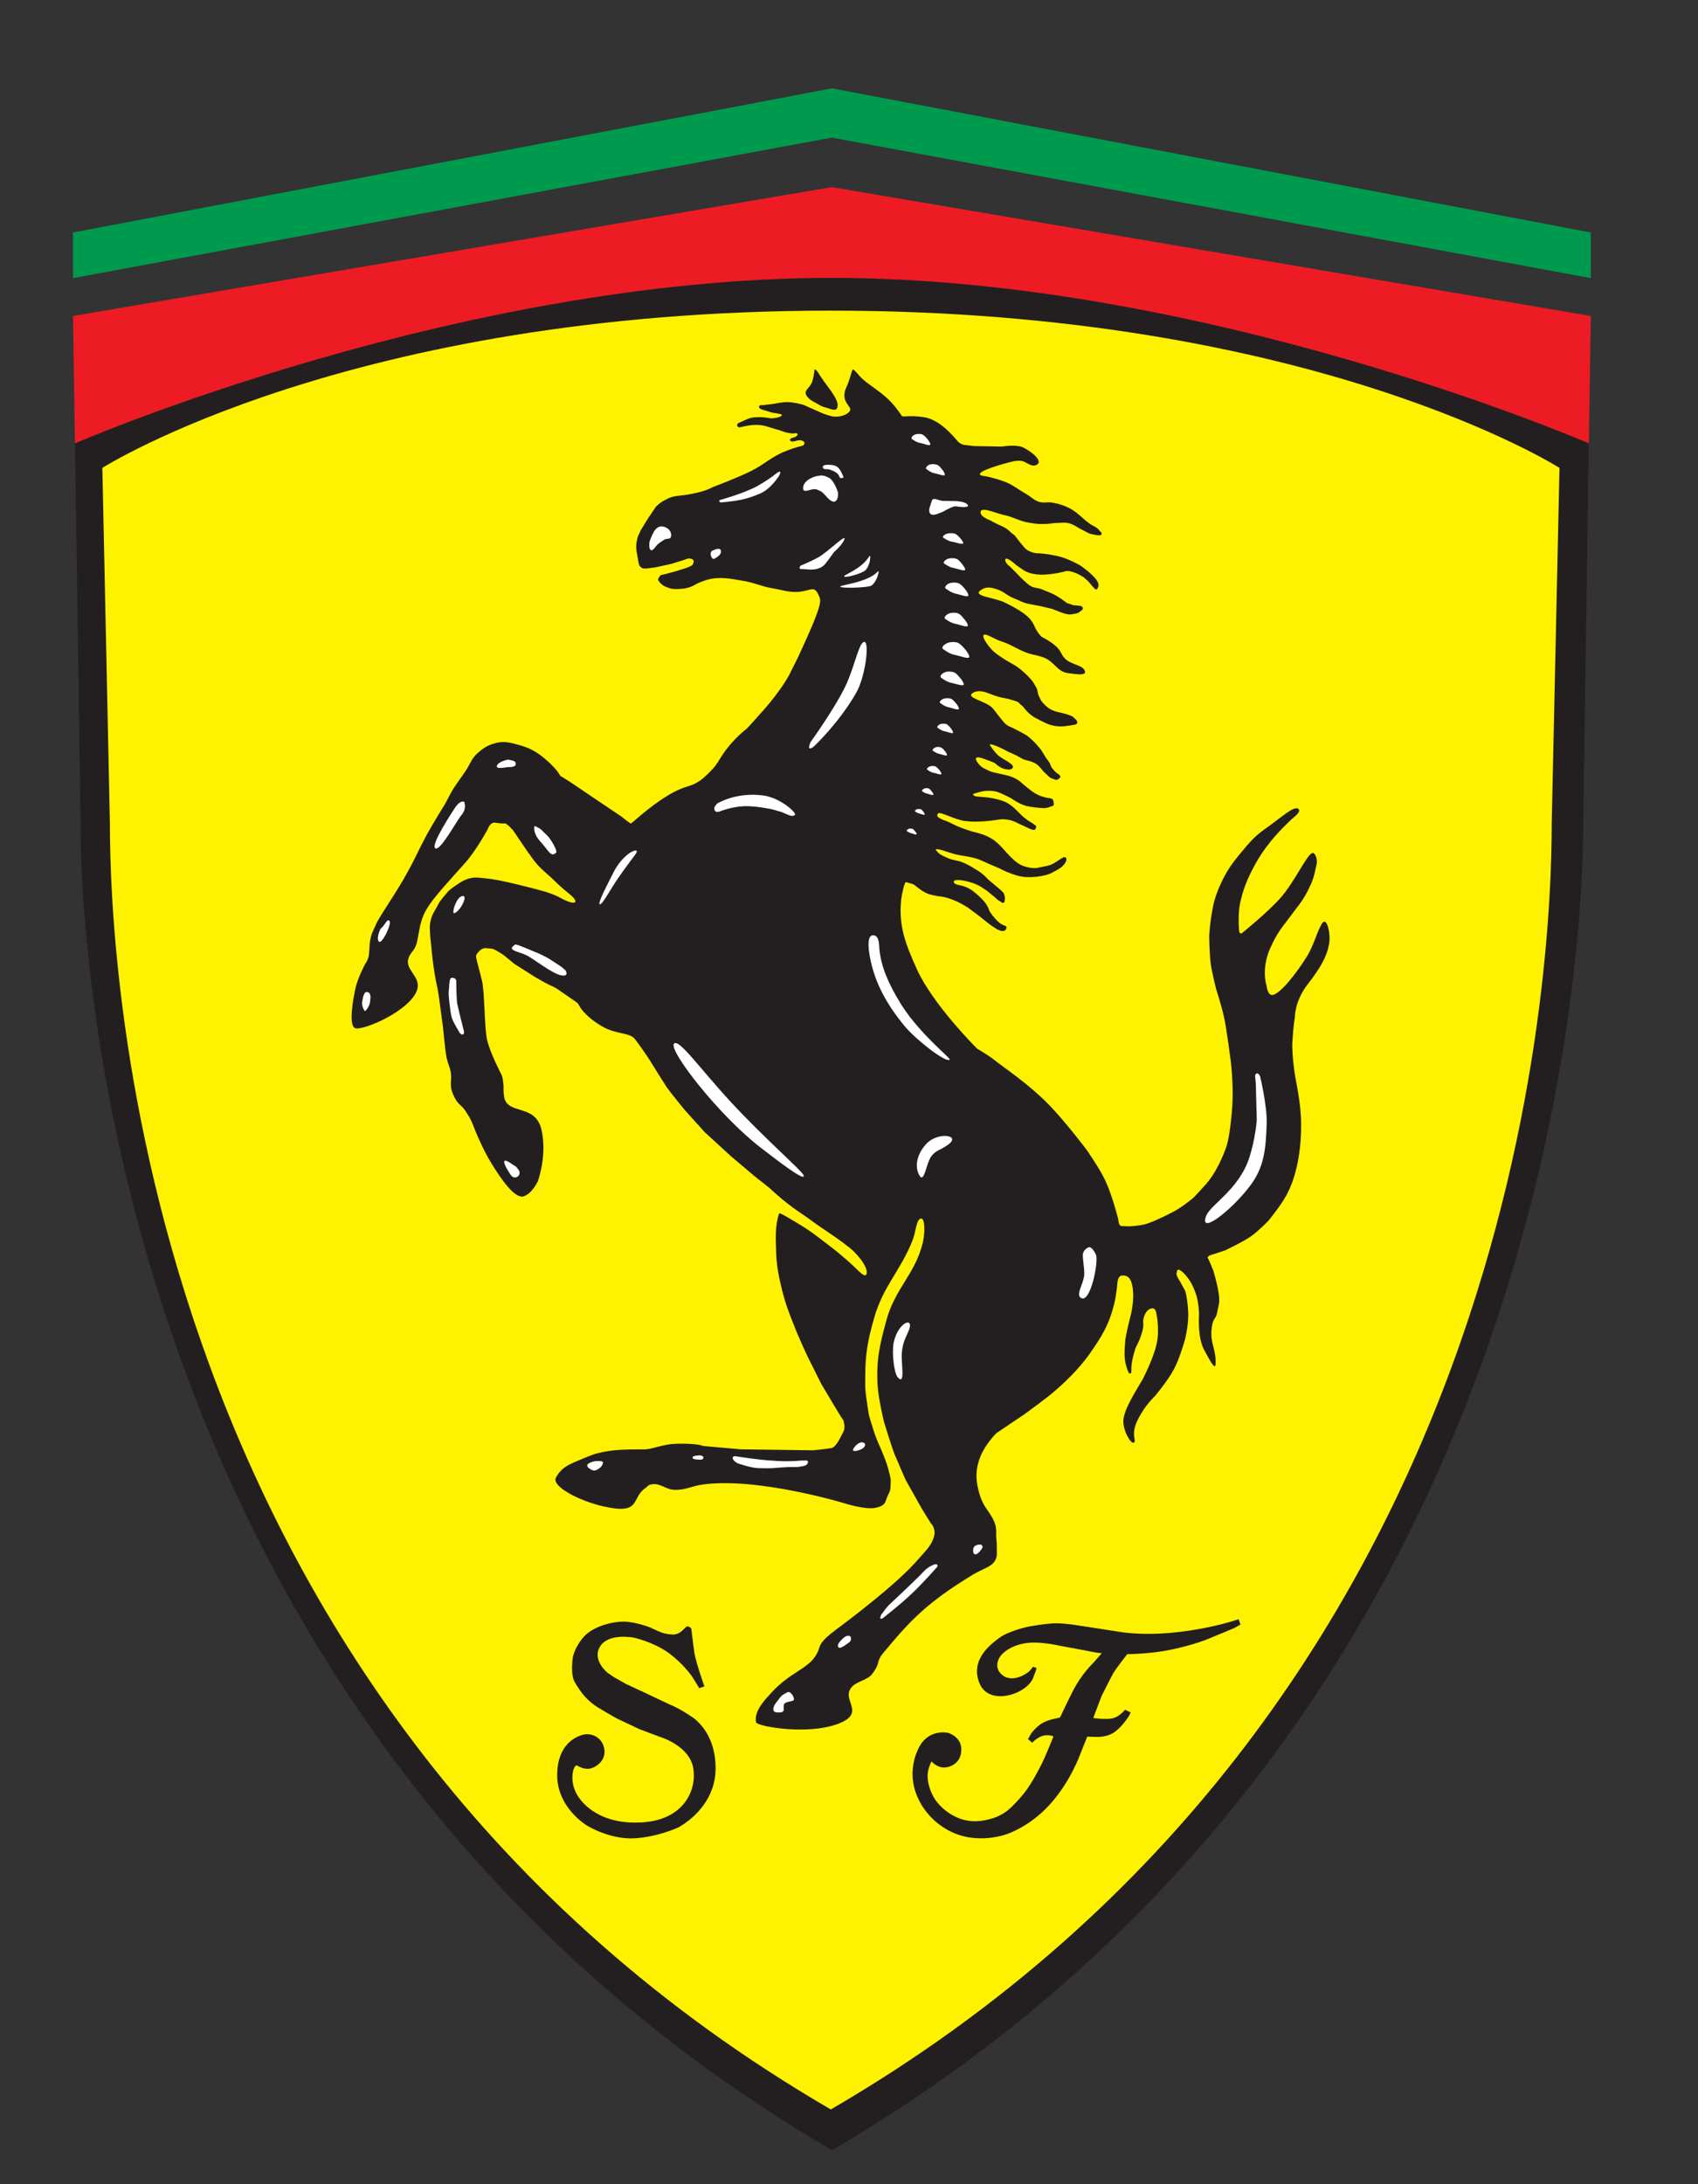 <svg width="7" height="9" viewBox="0 0 7 9" fill="none" xmlns="http://www.w3.org/2000/svg">
<rect x="0" y="0" width="7" height="9" fill="#333333" stroke="none"/>
<g clip-path="url(#clip0_877_23670)">
<path d="M3.43 1.124C1.475 1.124 0.309 1.815 0.309 1.815L0.332 3.389C0.332 4.112 0.568 7.186 3.43 8.86C6.292 7.186 6.527 4.113 6.527 3.389L6.55 1.815C6.55 1.815 5.385 1.124 3.43 1.124Z" fill="#231F20"/>
<path d="M6.429 1.928C6.429 1.928 5.412 1.28 3.425 1.28C1.439 1.28 0.422 1.928 0.422 1.928L0.453 3.389C0.453 3.961 0.563 7.028 3.425 8.692C6.288 7.028 6.397 3.962 6.397 3.389L6.429 1.928Z" fill="#FFF200"/>
<path d="M6.558 1.302L3.429 0.771L0.301 1.302L0.309 1.827C0.309 1.827 1.881 1.145 3.429 1.145C4.978 1.145 6.55 1.827 6.55 1.827L6.558 1.302Z" fill="#ED1C24"/>
<path d="M0.301 1.146V0.958L3.43 0.364L6.558 0.958V1.146L3.429 0.567L0.301 1.146Z" fill="#009A4E"/>
<path d="M3.358 1.522C3.358 1.522 3.355 1.556 3.347 1.576C3.34 1.594 3.32 1.607 3.321 1.619C3.322 1.631 3.335 1.645 3.355 1.656C3.375 1.666 3.383 1.674 3.403 1.679C3.421 1.683 3.445 1.697 3.451 1.681C3.458 1.666 3.448 1.646 3.437 1.628C3.417 1.596 3.407 1.588 3.378 1.544C3.372 1.534 3.367 1.524 3.358 1.522ZM3.212 5C3.214 4.995 3.26 5.024 3.284 5.038C3.335 5.068 3.358 5.086 3.402 5.12C3.438 5.147 3.455 5.161 3.49 5.191C3.534 5.229 3.558 5.261 3.57 5.254C3.586 5.233 3.542 5.173 3.502 5.141C3.463 5.11 3.424 5.084 3.393 5.063C3.353 5.037 3.35 5.031 3.29 4.991C3.227 4.948 3.172 4.895 3.172 4.895L3.11 4.846L3.013 4.764L2.905 4.665L2.823 4.574C2.823 4.574 2.76 4.497 2.75 4.482C2.74 4.467 2.71 4.419 2.685 4.379C2.663 4.342 2.621 4.286 2.617 4.281C2.594 4.253 2.541 4.264 2.48 4.228C2.406 4.184 2.388 4.144 2.388 4.144C2.388 4.144 2.385 4.138 2.382 4.135C2.38 4.132 2.374 4.128 2.374 4.128L2.335 4.101L2.313 4.086C2.313 4.086 2.296 4.072 2.275 4.063C2.253 4.054 2.206 4.026 2.206 4.026L2.121 3.972C2.121 3.972 2.088 3.945 2.077 3.936C2.066 3.928 2.045 3.916 2.045 3.916C2.045 3.916 2.031 3.909 2.027 3.909C2.023 3.909 2.006 3.907 2.006 3.907C2.006 3.907 1.989 3.903 1.973 3.922C1.956 3.942 1.96 3.931 1.987 4.041C1.998 4.085 1.997 4.238 2.008 4.285C2.023 4.345 2.065 4.423 2.069 4.432C2.073 4.441 2.076 4.474 2.076 4.474C2.076 4.474 2.075 4.501 2.078 4.518C2.09 4.597 2.206 4.545 2.232 4.654C2.257 4.761 2.217 4.868 2.217 4.868C2.217 4.868 2.192 4.921 2.157 4.93C2.121 4.938 2.067 4.86 2.028 4.797C1.989 4.735 1.957 4.654 1.947 4.628C1.936 4.603 1.931 4.597 1.919 4.578C1.902 4.551 1.888 4.555 1.869 4.512C1.849 4.468 1.866 4.45 1.857 4.412C1.852 4.39 1.848 4.388 1.841 4.358C1.835 4.327 1.826 4.231 1.826 4.231L1.814 4.142C1.814 4.142 1.809 4.101 1.804 4.075C1.784 3.986 1.778 3.899 1.778 3.899L1.774 3.864L1.772 3.827C1.772 3.827 1.771 3.809 1.776 3.791C1.78 3.773 1.789 3.758 1.789 3.758C1.789 3.758 1.807 3.727 1.81 3.72C1.813 3.713 1.85 3.67 1.85 3.67C1.85 3.67 1.869 3.654 1.901 3.634C1.932 3.615 1.961 3.616 1.961 3.616C1.961 3.616 1.969 3.615 2.025 3.622C2.081 3.63 2.197 3.66 2.225 3.668C2.254 3.675 2.288 3.687 2.311 3.7C2.375 3.735 2.394 3.72 2.343 3.68C2.309 3.653 2.299 3.641 2.272 3.616C2.248 3.594 2.23 3.58 2.213 3.56C2.195 3.54 2.146 3.467 2.146 3.467L2.115 3.421C2.115 3.421 2.098 3.403 2.095 3.401C2.093 3.4 2.084 3.393 2.084 3.393C2.084 3.393 2.064 3.394 2.042 3.39C2.021 3.386 2.011 3.416 2.011 3.416C2.011 3.416 1.965 3.502 1.918 3.555C1.842 3.64 1.788 3.698 1.76 3.744C1.721 3.807 1.729 3.876 1.709 3.908C1.697 3.927 1.691 3.929 1.685 3.946C1.665 3.995 1.736 4.022 1.72 4.077C1.694 4.165 1.49 4.251 1.463 4.236C1.435 4.222 1.458 4.104 1.467 4.065C1.477 4.027 1.505 3.971 1.508 3.968C1.511 3.965 1.517 3.952 1.52 3.941C1.522 3.929 1.523 3.904 1.524 3.889C1.525 3.875 1.531 3.853 1.531 3.853C1.531 3.853 1.532 3.848 1.55 3.809C1.568 3.769 1.635 3.678 1.682 3.59C1.714 3.533 1.727 3.499 1.758 3.442C1.787 3.389 1.837 3.309 1.837 3.309C1.837 3.309 1.858 3.268 1.867 3.253C1.877 3.237 1.898 3.208 1.918 3.179C1.938 3.15 1.942 3.128 1.968 3.104C1.99 3.085 2.004 3.074 2.032 3.065C2.074 3.051 2.102 3.059 2.144 3.071C2.188 3.083 2.219 3.103 2.247 3.127C2.276 3.151 2.297 3.177 2.297 3.177L2.311 3.198L2.32 3.203L2.347 3.22L2.408 3.261C2.408 3.261 2.553 3.359 2.561 3.364C2.569 3.37 2.594 3.391 2.6 3.393C2.605 3.394 2.644 3.352 2.719 3.3C2.807 3.239 2.838 3.244 2.867 3.228C2.896 3.212 2.908 3.199 2.93 3.177C2.964 3.143 2.964 3.125 3.003 3.077C3.042 3.029 3.078 3.003 3.078 3.003C3.078 3.003 3.084 2.998 3.153 2.92C3.222 2.841 3.253 2.782 3.253 2.782L3.291 2.706C3.291 2.706 3.346 2.588 3.363 2.541C3.381 2.495 3.381 2.479 3.381 2.479C3.381 2.479 3.384 2.467 3.37 2.443C3.357 2.419 3.342 2.43 3.316 2.435C3.266 2.446 3.235 2.433 3.184 2.424C3.138 2.416 3.113 2.402 3.067 2.394C3.019 2.386 2.992 2.379 2.944 2.383C2.937 2.384 2.922 2.387 2.915 2.389C2.889 2.398 2.881 2.4 2.861 2.412C2.838 2.423 2.823 2.426 2.797 2.427C2.78 2.427 2.769 2.428 2.753 2.421C2.741 2.417 2.735 2.414 2.726 2.406C2.721 2.401 2.718 2.398 2.714 2.392C2.713 2.386 2.712 2.387 2.717 2.379C2.721 2.37 2.727 2.369 2.727 2.369L2.749 2.364C2.749 2.364 2.78 2.355 2.782 2.355C2.785 2.354 2.814 2.345 2.827 2.341C2.84 2.337 2.854 2.329 2.854 2.329C2.854 2.329 2.862 2.317 2.859 2.309C2.855 2.301 2.838 2.301 2.838 2.301C2.838 2.301 2.814 2.309 2.811 2.31C2.808 2.311 2.769 2.323 2.769 2.323C2.769 2.323 2.739 2.33 2.715 2.335C2.691 2.341 2.657 2.343 2.657 2.343L2.647 2.341C2.647 2.341 2.635 2.333 2.634 2.325C2.632 2.318 2.631 2.312 2.63 2.304C2.625 2.274 2.619 2.256 2.626 2.226C2.628 2.214 2.631 2.207 2.637 2.195C2.641 2.185 2.644 2.18 2.65 2.171L2.669 2.14L2.704 2.088C2.716 2.076 2.724 2.07 2.74 2.061C2.762 2.049 2.775 2.045 2.803 2.042C2.831 2.039 2.835 2.039 2.874 2.03C2.913 2.022 2.941 2.006 2.941 2.006C2.941 2.006 3.035 1.971 3.092 1.943C3.152 1.914 3.179 1.882 3.241 1.858C3.267 1.848 3.283 1.843 3.31 1.836C3.313 1.834 3.315 1.832 3.316 1.828C3.319 1.818 3.303 1.813 3.293 1.814C3.284 1.815 3.262 1.825 3.257 1.814C3.253 1.806 3.277 1.801 3.277 1.801C3.277 1.801 3.288 1.796 3.288 1.79C3.288 1.781 3.272 1.787 3.265 1.786C3.229 1.782 3.226 1.775 3.2 1.769C3.17 1.761 3.154 1.752 3.124 1.751C3.096 1.75 3.071 1.756 3.054 1.76C3.037 1.764 3.036 1.748 3.043 1.744C3.091 1.722 3.092 1.72 3.125 1.719C3.144 1.718 3.17 1.722 3.172 1.723C3.175 1.725 3.212 1.723 3.222 1.713C3.231 1.704 3.191 1.704 3.172 1.697C3.155 1.69 3.129 1.688 3.129 1.677C3.13 1.665 3.143 1.671 3.152 1.669C3.163 1.666 3.17 1.667 3.182 1.665C3.203 1.662 3.205 1.66 3.236 1.657C3.268 1.655 3.312 1.668 3.312 1.668C3.312 1.668 3.359 1.689 3.382 1.699C3.405 1.71 3.433 1.716 3.433 1.716C3.433 1.716 3.466 1.721 3.491 1.705C3.516 1.689 3.502 1.679 3.493 1.665C3.484 1.651 3.473 1.632 3.489 1.596C3.504 1.564 3.511 1.527 3.515 1.523C3.52 1.519 3.54 1.547 3.553 1.559C3.599 1.602 3.66 1.624 3.717 1.713C3.721 1.721 3.743 1.709 3.809 1.719C3.876 1.729 3.933 1.801 3.948 1.818C3.963 1.835 3.983 1.834 3.983 1.834L4.015 1.838L4.131 1.84C4.131 1.84 4.184 1.831 4.214 1.842C4.235 1.85 4.306 1.897 4.274 1.915C4.251 1.928 4.23 1.9 4.209 1.899C4.185 1.897 4.175 1.902 4.153 1.907C4.108 1.919 4.012 1.948 4.047 1.96C4.05 1.96 4.054 1.961 4.054 1.961L4.072 1.964C4.072 1.964 4.114 1.974 4.14 1.984C4.178 1.999 4.196 2.016 4.233 2.037C4.253 2.049 4.262 2.061 4.284 2.068C4.305 2.074 4.318 2.067 4.338 2.071C4.366 2.076 4.382 2.081 4.407 2.093C4.444 2.112 4.458 2.133 4.491 2.157C4.508 2.169 4.522 2.171 4.534 2.188C4.537 2.191 4.54 2.193 4.541 2.197C4.545 2.212 4.516 2.204 4.501 2.201C4.484 2.198 4.477 2.19 4.461 2.183C4.438 2.172 4.427 2.16 4.402 2.155C4.383 2.152 4.372 2.155 4.353 2.155C4.335 2.156 4.325 2.159 4.307 2.159C4.276 2.16 4.258 2.157 4.228 2.151C4.194 2.143 4.177 2.13 4.142 2.123C4.104 2.115 4.036 2.082 4.043 2.115C4.046 2.131 4.082 2.144 4.082 2.144C4.082 2.144 4.106 2.158 4.13 2.168C4.154 2.178 4.167 2.194 4.167 2.194L4.183 2.206C4.183 2.206 4.2 2.229 4.222 2.255C4.244 2.281 4.282 2.28 4.282 2.28C4.282 2.28 4.305 2.28 4.354 2.29C4.404 2.3 4.455 2.331 4.455 2.331C4.455 2.331 4.493 2.357 4.516 2.384C4.538 2.41 4.525 2.424 4.523 2.427C4.52 2.429 4.521 2.428 4.518 2.429C4.515 2.431 4.487 2.396 4.487 2.396L4.468 2.379C4.468 2.379 4.448 2.365 4.423 2.357C4.398 2.349 4.389 2.355 4.389 2.355C4.389 2.355 4.336 2.369 4.29 2.368C4.244 2.367 4.219 2.349 4.219 2.349L4.19 2.329C4.19 2.329 4.146 2.288 4.144 2.307C4.143 2.32 4.164 2.335 4.164 2.335C4.164 2.335 4.178 2.349 4.187 2.358C4.205 2.376 4.212 2.385 4.233 2.403C4.253 2.421 4.266 2.421 4.266 2.421C4.266 2.421 4.277 2.424 4.281 2.424C4.285 2.425 4.292 2.427 4.292 2.427C4.292 2.427 4.299 2.43 4.331 2.443C4.363 2.456 4.397 2.484 4.397 2.484C4.397 2.484 4.4 2.486 4.405 2.487C4.41 2.488 4.419 2.492 4.422 2.493C4.425 2.494 4.433 2.494 4.451 2.496C4.469 2.499 4.463 2.511 4.463 2.511L4.459 2.515L4.444 2.526C4.444 2.526 4.425 2.531 4.411 2.532C4.397 2.532 4.379 2.525 4.379 2.525L4.337 2.509C4.337 2.509 4.296 2.499 4.287 2.497C4.278 2.496 4.241 2.488 4.235 2.487C4.229 2.486 4.209 2.479 4.205 2.476C4.2 2.473 4.191 2.471 4.168 2.46C4.146 2.449 4.137 2.437 4.109 2.428C4.081 2.419 4.064 2.417 4.043 2.432C4.007 2.457 4.098 2.461 4.143 2.483C4.209 2.516 4.246 2.54 4.262 2.575C4.278 2.611 4.294 2.624 4.294 2.624C4.294 2.624 4.341 2.647 4.362 2.672C4.374 2.685 4.375 2.696 4.387 2.71C4.412 2.74 4.462 2.738 4.472 2.764C4.481 2.787 4.432 2.777 4.406 2.774C4.359 2.77 4.348 2.727 4.304 2.71C4.28 2.7 4.264 2.7 4.239 2.692C4.193 2.676 4.172 2.657 4.126 2.642C4.098 2.634 4.048 2.597 4.054 2.625C4.056 2.632 4.059 2.638 4.062 2.642C4.064 2.646 4.075 2.661 4.075 2.661C4.075 2.661 4.091 2.681 4.098 2.686C4.104 2.692 4.134 2.714 4.176 2.737C4.218 2.76 4.255 2.805 4.255 2.805C4.255 2.805 4.267 2.823 4.273 2.835C4.28 2.849 4.275 2.853 4.285 2.873C4.294 2.893 4.299 2.896 4.311 2.908C4.342 2.938 4.374 2.932 4.414 2.949C4.424 2.953 4.425 2.955 4.437 2.967C4.448 2.979 4.435 2.985 4.435 2.985C4.435 2.985 4.391 2.995 4.363 2.993C4.326 2.99 4.31 2.979 4.274 2.961C4.238 2.944 4.219 2.912 4.216 2.91C4.212 2.908 4.203 2.898 4.197 2.893C4.19 2.889 4.173 2.885 4.157 2.88C4.141 2.876 4.132 2.876 4.116 2.871C4.094 2.865 4.072 2.855 4.062 2.852C4.051 2.849 4.028 2.844 4.011 2.855C3.977 2.875 4.064 2.888 4.091 2.917C4.105 2.932 4.11 2.942 4.123 2.957C4.133 2.969 4.137 2.977 4.15 2.987C4.158 2.993 4.174 2.999 4.174 2.999C4.174 2.999 4.195 3.009 4.225 3.026C4.256 3.043 4.292 3.09 4.292 3.09L4.313 3.124L4.327 3.143L4.33 3.151L4.335 3.162C4.335 3.162 4.35 3.183 4.362 3.189C4.373 3.196 4.371 3.202 4.371 3.202C4.371 3.202 4.37 3.206 4.362 3.211C4.354 3.216 4.349 3.212 4.338 3.208C4.326 3.205 4.319 3.194 4.309 3.186C4.299 3.178 4.287 3.157 4.269 3.146C4.252 3.136 4.231 3.133 4.222 3.13C4.214 3.127 4.194 3.114 4.186 3.111C4.178 3.107 4.157 3.098 4.157 3.098C4.157 3.098 4.116 3.075 4.093 3.069C4.071 3.062 4.085 3.076 4.085 3.076C4.085 3.076 4.105 3.108 4.125 3.12C4.15 3.137 4.185 3.152 4.174 3.165C4.166 3.174 4.155 3.171 4.144 3.169C4.125 3.167 4.102 3.145 4.102 3.145C4.102 3.145 4.093 3.139 4.051 3.125C4.009 3.111 4.024 3.135 4.034 3.147C4.043 3.159 4.056 3.166 4.056 3.166L4.084 3.179L4.098 3.183C4.098 3.183 4.109 3.185 4.147 3.194C4.185 3.202 4.206 3.221 4.206 3.221C4.206 3.221 4.227 3.24 4.255 3.261C4.284 3.282 4.312 3.287 4.328 3.289C4.343 3.291 4.343 3.302 4.343 3.302C4.343 3.302 4.345 3.312 4.344 3.316C4.343 3.319 4.34 3.322 4.337 3.322C4.333 3.322 4.332 3.323 4.328 3.325C4.324 3.327 4.307 3.33 4.307 3.33C4.307 3.33 4.265 3.329 4.231 3.321C4.198 3.312 4.169 3.289 4.166 3.288C4.164 3.287 4.132 3.27 4.111 3.263C4.09 3.256 4.057 3.259 4.054 3.26C4.05 3.261 4.039 3.263 4.019 3.269C3.999 3.274 4.024 3.282 4.024 3.282L4.038 3.283L4.072 3.286C4.072 3.286 4.106 3.29 4.136 3.301C4.166 3.312 4.185 3.333 4.205 3.353C4.224 3.373 4.246 3.386 4.246 3.386L4.262 3.396L4.27 3.402L4.272 3.407C4.272 3.407 4.271 3.41 4.27 3.413C4.269 3.417 4.264 3.42 4.264 3.42C4.264 3.42 4.256 3.418 4.253 3.418C4.25 3.418 4.227 3.406 4.211 3.399C4.194 3.392 4.185 3.385 4.167 3.38C4.151 3.376 4.13 3.375 4.126 3.376C4.121 3.377 4.086 3.382 4.06 3.384C4.033 3.386 4.01 3.387 3.978 3.383C3.934 3.377 3.874 3.342 3.867 3.352C3.851 3.372 3.899 3.379 3.921 3.392C3.953 3.41 4.007 3.426 4.007 3.426C4.007 3.426 4.047 3.435 4.07 3.446C4.121 3.47 4.137 3.505 4.178 3.542C4.201 3.563 4.219 3.571 4.249 3.576C4.275 3.579 4.275 3.576 4.316 3.568C4.357 3.56 4.383 3.521 4.395 3.535C4.397 3.538 4.396 3.54 4.396 3.545C4.395 3.549 4.391 3.556 4.391 3.556C4.391 3.556 4.387 3.563 4.379 3.57C4.372 3.578 4.343 3.593 4.329 3.6C4.314 3.606 4.277 3.616 4.231 3.614C4.184 3.613 4.12 3.578 4.12 3.578L4.073 3.558C4.073 3.558 4.052 3.548 4.037 3.542C3.999 3.528 3.974 3.529 3.934 3.519C3.909 3.512 3.893 3.505 3.871 3.5C3.848 3.496 3.861 3.505 3.863 3.508C3.874 3.522 3.888 3.527 3.906 3.535C3.929 3.546 3.946 3.544 3.97 3.554C3.997 3.565 4.02 3.581 4.035 3.59C4.05 3.6 4.061 3.61 4.075 3.625L4.125 3.667C4.125 3.667 4.136 3.677 4.138 3.681C4.139 3.685 4.145 3.695 4.142 3.712C4.139 3.728 4.126 3.716 4.126 3.716L4.113 3.708L4.1 3.696L4.079 3.679C4.079 3.679 4.061 3.663 4.031 3.647C4 3.632 3.963 3.627 3.963 3.627C3.963 3.627 3.931 3.623 3.932 3.633C3.933 3.643 3.941 3.644 3.967 3.65C3.992 3.657 4.009 3.67 4.009 3.67C4.009 3.67 4.036 3.69 4.055 3.712C4.074 3.733 4.079 3.754 4.079 3.754C4.079 3.754 4.089 3.772 4.113 3.796C4.138 3.82 4.151 3.811 4.149 3.823C4.148 3.834 4.137 3.836 4.137 3.836C4.137 3.836 4.131 3.836 4.128 3.836C4.126 3.836 4.119 3.832 4.112 3.83C4.106 3.827 4.08 3.809 4.08 3.809C4.08 3.809 4.04 3.777 4.035 3.773C4.03 3.77 3.992 3.741 3.992 3.741C3.992 3.741 3.97 3.727 3.954 3.719C3.938 3.711 3.916 3.703 3.903 3.699C3.891 3.695 3.869 3.693 3.869 3.693C3.869 3.693 3.842 3.689 3.826 3.683C3.799 3.673 3.769 3.645 3.766 3.644C3.763 3.643 3.738 3.635 3.734 3.635C3.729 3.636 3.718 3.682 3.715 3.708C3.704 3.818 3.734 3.891 3.779 3.992C3.845 4.139 4.028 4.321 4.028 4.321C4.028 4.321 4.074 4.348 4.093 4.363C4.148 4.406 4.239 4.466 4.319 4.547C4.387 4.615 4.479 4.737 4.479 4.737C4.479 4.737 4.531 4.811 4.556 4.863C4.586 4.927 4.61 5.024 4.61 5.024C4.61 5.024 4.612 5.041 4.614 5.044C4.616 5.048 4.62 5.052 4.623 5.052L4.655 5.053C4.659 5.053 4.695 5.051 4.719 5.045C4.743 5.039 4.8 5.013 4.837 4.993C4.874 4.974 4.919 4.936 4.919 4.936C4.919 4.936 4.928 4.928 4.971 4.88C5.015 4.831 5.044 4.758 5.054 4.73C5.064 4.703 5.073 4.65 5.08 4.56C5.086 4.47 5.074 4.374 5.074 4.374C5.074 4.374 5.057 4.241 5.047 4.196C5.038 4.151 5.014 4.077 5.014 4.077C5.014 4.077 4.997 4.012 4.991 3.97C4.986 3.929 4.985 3.861 4.985 3.861C4.985 3.861 4.985 3.82 4.999 3.744C5.012 3.667 5.059 3.591 5.059 3.591C5.059 3.591 5.072 3.565 5.123 3.505C5.174 3.443 5.191 3.433 5.241 3.397C5.281 3.368 5.334 3.321 5.351 3.332C5.369 3.344 5.332 3.368 5.32 3.38C5.288 3.411 5.229 3.467 5.181 3.55C5.139 3.623 5.124 3.67 5.113 3.718C5.103 3.765 5.107 3.816 5.108 3.834C5.11 3.852 5.12 3.845 5.12 3.845C5.12 3.845 5.221 3.764 5.277 3.702C5.337 3.635 5.39 3.516 5.411 3.515C5.425 3.514 5.431 3.546 5.428 3.56C5.415 3.622 5.411 3.63 5.391 3.671C5.367 3.718 5.346 3.739 5.314 3.783C5.28 3.828 5.264 3.846 5.237 3.906C5.198 3.993 5.221 4.06 5.221 4.06C5.221 4.06 5.225 4.1 5.244 4.1C5.275 4.099 5.342 4.014 5.386 3.944C5.418 3.893 5.43 3.835 5.451 3.804C5.47 3.776 5.487 3.848 5.479 3.891C5.47 3.941 5.445 3.986 5.39 4.057C5.336 4.127 5.338 4.193 5.338 4.193C5.338 4.193 5.332 4.224 5.328 4.29C5.324 4.355 5.343 4.455 5.343 4.455C5.343 4.455 5.36 4.538 5.363 4.602C5.366 4.665 5.364 4.81 5.305 4.922C5.281 4.967 5.23 5.029 5.23 5.029C5.23 5.029 5.192 5.069 5.159 5.093C5.127 5.116 5.051 5.152 5.051 5.152C5.051 5.152 4.998 5.17 4.99 5.172C4.983 5.174 4.978 5.181 4.978 5.181C4.978 5.181 4.983 5.191 4.985 5.195C4.987 5.199 5.002 5.236 5.002 5.236C5.002 5.236 5.018 5.288 5.024 5.329C5.03 5.37 5.023 5.379 5.017 5.411C5.011 5.441 4.998 5.427 4.994 5.486C4.991 5.539 5.015 5.565 5.011 5.623C5.009 5.649 4.98 5.591 4.966 5.566C4.936 5.513 4.943 5.431 4.943 5.41C4.942 5.39 4.94 5.368 4.933 5.341C4.923 5.308 4.91 5.282 4.894 5.262C4.879 5.242 4.862 5.23 4.856 5.232C4.851 5.234 4.851 5.245 4.85 5.25C4.85 5.256 4.861 5.275 4.864 5.279C4.866 5.283 4.886 5.319 4.886 5.319C4.886 5.319 4.895 5.347 4.898 5.401C4.902 5.455 4.885 5.52 4.885 5.52C4.885 5.52 4.864 5.595 4.841 5.639C4.816 5.688 4.76 5.754 4.76 5.754C4.76 5.754 4.72 5.79 4.69 5.851C4.66 5.911 4.686 5.937 4.675 5.944C4.664 5.952 4.64 5.91 4.634 5.881C4.628 5.855 4.631 5.842 4.641 5.812C4.652 5.784 4.676 5.742 4.676 5.742L4.712 5.681C4.712 5.681 4.755 5.598 4.768 5.538C4.782 5.478 4.767 5.412 4.767 5.412C4.767 5.412 4.765 5.39 4.75 5.391C4.735 5.392 4.724 5.405 4.718 5.421C4.705 5.454 4.723 5.448 4.704 5.503C4.689 5.546 4.685 5.54 4.678 5.566C4.668 5.596 4.663 5.628 4.664 5.647C4.665 5.666 4.654 5.658 4.654 5.658C4.654 5.658 4.636 5.624 4.636 5.582C4.636 5.558 4.637 5.545 4.639 5.522C4.644 5.486 4.659 5.429 4.659 5.429C4.659 5.429 4.675 5.373 4.671 5.322C4.668 5.271 4.65 5.262 4.65 5.262C4.65 5.262 4.645 5.255 4.625 5.256C4.606 5.257 4.606 5.293 4.606 5.293C4.606 5.293 4.601 5.343 4.593 5.374C4.571 5.461 4.542 5.507 4.491 5.58C4.444 5.646 4.381 5.704 4.349 5.731C4.318 5.759 4.221 5.829 4.221 5.829L4.108 5.905C4.108 5.905 4.063 5.949 4.042 6.001C4.021 6.053 4.022 6.094 4.034 6.142C4.046 6.19 4.064 6.213 4.073 6.226C4.082 6.239 4.099 6.263 4.105 6.29C4.108 6.307 4.106 6.317 4.107 6.335C4.108 6.35 4.11 6.359 4.109 6.373C4.109 6.398 4.113 6.415 4.1 6.434C4.09 6.45 4.062 6.462 4.062 6.462C4.062 6.462 4.032 6.476 4.013 6.487C3.82 6.604 3.751 6.679 3.643 6.809C3.608 6.851 3.633 6.848 3.596 6.897C3.574 6.927 3.522 6.927 3.504 6.962C3.478 7.009 3.562 7.057 3.465 7.099C3.339 7.153 3.122 7.114 3.117 7.097C3.106 7.05 3.16 6.997 3.179 6.976C3.267 6.879 3.346 6.877 3.375 6.797C3.381 6.78 3.379 6.765 3.449 6.713C3.498 6.677 3.696 6.528 3.782 6.429C3.811 6.395 3.837 6.373 3.849 6.336C3.862 6.299 3.837 6.276 3.837 6.276L3.801 6.218L3.733 6.097C3.733 6.097 3.705 6.033 3.689 5.995C3.674 5.958 3.644 5.858 3.644 5.858C3.644 5.858 3.622 5.768 3.618 5.71C3.612 5.604 3.626 5.543 3.654 5.441C3.69 5.308 3.771 5.253 3.804 5.122C3.813 5.084 3.815 5.018 3.796 5.021C3.777 5.025 3.776 5.076 3.762 5.111C3.71 5.241 3.641 5.298 3.603 5.433C3.577 5.524 3.567 5.579 3.567 5.674C3.567 5.728 3.565 5.718 3.579 5.812C3.584 5.846 3.593 5.865 3.603 5.899C3.61 5.923 3.63 5.967 3.63 5.967C3.63 5.967 3.657 6.027 3.666 6.069C3.669 6.083 3.673 6.091 3.672 6.106C3.67 6.131 3.674 6.136 3.662 6.158C3.647 6.186 3.657 6.203 3.609 6.213C3.567 6.222 3.48 6.194 3.48 6.194C3.48 6.194 3.124 6.086 2.897 6.117C2.852 6.123 2.827 6.14 2.782 6.139C2.741 6.138 2.72 6.106 2.679 6.118C2.67 6.121 2.668 6.127 2.66 6.132C2.6 6.174 2.646 6.243 2.487 6.207C2.39 6.185 2.272 6.125 2.292 6.088C2.32 6.038 2.357 6.03 2.433 5.998C2.516 5.965 2.639 5.974 2.663 5.972C2.693 5.97 2.736 5.95 2.789 5.949C2.881 5.947 2.897 5.958 2.897 5.958L3.053 5.972L3.352 5.976C3.352 5.976 3.405 5.971 3.427 5.967C3.448 5.963 3.465 5.921 3.476 5.901C3.488 5.881 3.476 5.851 3.476 5.851L3.467 5.838L3.439 5.792L3.386 5.703L3.328 5.587C3.328 5.587 3.29 5.506 3.27 5.453C3.249 5.4 3.238 5.371 3.224 5.316C3.21 5.26 3.202 5.214 3.2 5.169C3.198 5.104 3.194 5.053 3.212 5Z" fill="#231F20"/>
<path d="M5.149 4.892C5.212 4.812 5.218 4.737 5.222 4.631C5.224 4.555 5.195 4.436 5.195 4.436L5.191 4.428C5.191 4.428 5.18 4.414 5.174 4.432C5.175 4.449 5.177 4.462 5.177 4.462L5.181 4.615C5.181 4.615 5.176 4.691 5.15 4.771C5.106 4.904 4.989 4.964 4.972 5.011C4.943 5.091 5.074 4.989 5.149 4.892ZM4.49 5.139C4.49 5.139 4.465 5.146 4.464 5.171C4.464 5.197 4.47 5.219 4.47 5.249C4.469 5.288 4.433 5.334 4.456 5.348C4.496 5.373 4.53 5.196 4.518 5.17C4.506 5.144 4.494 5.138 4.49 5.139ZM4.047 6.366C4.047 6.366 4.04 6.362 4.025 6.367C4.011 6.372 4.012 6.387 4.012 6.387C4.012 6.387 4.009 6.403 4.021 6.405C4.032 6.406 4.051 6.378 4.051 6.375C4.051 6.372 4.047 6.366 4.047 6.366ZM3.63 6.662C3.63 6.662 3.626 6.666 3.63 6.669C3.633 6.672 3.639 6.668 3.639 6.668C3.639 6.668 3.711 6.612 3.753 6.572C3.799 6.53 3.863 6.457 3.863 6.457C3.863 6.457 3.868 6.451 3.863 6.447C3.858 6.442 3.845 6.449 3.835 6.454C3.826 6.459 3.821 6.464 3.814 6.469C3.808 6.475 3.787 6.497 3.787 6.497L3.731 6.551L3.696 6.584L3.662 6.616L3.648 6.633C3.648 6.633 3.644 6.639 3.643 6.64C3.642 6.642 3.638 6.647 3.638 6.647C3.638 6.647 3.633 6.652 3.633 6.653C3.633 6.655 3.631 6.656 3.631 6.658C3.631 6.66 3.63 6.662 3.63 6.662ZM3.506 6.743C3.506 6.743 3.498 6.737 3.486 6.743C3.473 6.75 3.46 6.767 3.459 6.769C3.458 6.77 3.451 6.78 3.456 6.787C3.46 6.795 3.476 6.784 3.478 6.783C3.48 6.783 3.501 6.767 3.501 6.767C3.501 6.767 3.513 6.76 3.506 6.743ZM3.267 6.985C3.267 6.985 3.257 6.966 3.244 6.974C3.23 6.982 3.223 6.984 3.211 7.001C3.209 7.004 3.195 7.021 3.193 7.026C3.191 7.03 3.178 7.055 3.204 7.056C3.25 7.06 3.22 7.03 3.236 7.018C3.249 7.009 3.273 7.012 3.273 7.002C3.273 6.993 3.267 6.985 3.267 6.985ZM2.451 6.021C2.451 6.021 2.423 6.027 2.421 6.037C2.419 6.047 2.437 6.056 2.44 6.057C2.443 6.057 2.449 6.065 2.468 6.052C2.486 6.04 2.485 6.029 2.485 6.029C2.485 6.029 2.496 6.017 2.451 6.021ZM2.9 6.006C2.9 6.006 2.9 5.996 2.88 5.997C2.86 5.998 2.856 6.002 2.855 6.005C2.855 6.008 2.856 6.013 2.874 6.014C2.892 6.016 2.899 6.014 2.9 6.006ZM3.324 6.018C3.289 6.018 3.3 6.019 3.278 6.02C3.238 6.022 3.216 6.021 3.177 6.018C3.122 6.015 3.036 6.001 3.036 6.001C3.036 6.001 3.025 5.998 3.021 6.005C3.017 6.012 3.032 6.027 3.045 6.031C3.114 6.053 3.118 6.049 3.166 6.05C3.192 6.05 3.207 6.047 3.234 6.046C3.267 6.043 3.283 6.049 3.319 6.039C3.329 6.036 3.338 6.019 3.324 6.018ZM3.564 5.947C3.564 5.947 3.556 5.939 3.542 5.946C3.527 5.953 3.518 5.97 3.518 5.97C3.518 5.97 3.511 5.98 3.526 5.979C3.54 5.977 3.553 5.971 3.557 5.968C3.56 5.966 3.571 5.956 3.564 5.947ZM3.355 3.076C3.355 3.076 3.457 2.981 3.529 2.856C3.572 2.782 3.59 2.608 3.553 2.652C3.537 2.671 3.517 2.761 3.485 2.828C3.439 2.923 3.342 3.057 3.342 3.057C3.342 3.057 3.321 3.102 3.355 3.076ZM2.952 3.317C2.952 3.317 2.941 3.325 2.946 3.338C2.951 3.352 2.971 3.342 2.971 3.342C2.971 3.342 3.018 3.324 3.067 3.322C3.116 3.32 3.184 3.335 3.184 3.335C3.184 3.335 3.216 3.344 3.222 3.346C3.227 3.348 3.245 3.356 3.248 3.357C3.251 3.358 3.267 3.367 3.277 3.358C3.286 3.35 3.218 3.288 3.148 3.278C3.032 3.262 2.955 3.312 2.955 3.312L2.952 3.317ZM2.472 3.726C2.481 3.733 2.519 3.659 2.552 3.613C2.576 3.578 2.619 3.521 2.619 3.521C2.619 3.521 2.639 3.494 2.606 3.509C2.592 3.515 2.555 3.543 2.529 3.595C2.507 3.639 2.464 3.719 2.472 3.726ZM2.203 3.405C2.203 3.405 2.195 3.433 2.229 3.469C2.262 3.505 2.271 3.535 2.293 3.513C2.299 3.507 2.272 3.459 2.258 3.445C2.244 3.432 2.234 3.421 2.234 3.421L2.225 3.414L2.214 3.408L2.208 3.405C2.208 3.405 2.206 3.403 2.203 3.405ZM2.095 3.13C2.095 3.13 2.058 3.136 2.049 3.154C2.04 3.172 2.091 3.161 2.091 3.161C2.091 3.161 2.125 3.163 2.126 3.15C2.127 3.137 2.121 3.135 2.095 3.13ZM1.516 4.088C1.498 4.082 1.495 4.119 1.493 4.13C1.49 4.142 1.501 4.166 1.505 4.166C1.509 4.166 1.524 4.143 1.525 4.131C1.526 4.12 1.533 4.093 1.516 4.088ZM2.117 4.801C2.117 4.801 2.084 4.775 2.079 4.785C2.074 4.796 2.106 4.842 2.106 4.842C2.106 4.842 2.116 4.857 2.131 4.85C2.146 4.843 2.141 4.826 2.141 4.826C2.141 4.826 2.13 4.805 2.117 4.801ZM1.866 4.029C1.866 4.029 1.858 4.027 1.855 4.037C1.852 4.047 1.852 4.064 1.85 4.084C1.848 4.1 1.854 4.142 1.854 4.142C1.854 4.142 1.857 4.175 1.863 4.195C1.871 4.217 1.89 4.247 1.89 4.247C1.89 4.247 1.897 4.263 1.906 4.263C1.915 4.262 1.913 4.251 1.913 4.251C1.913 4.251 1.885 4.141 1.884 4.13C1.881 4.093 1.881 4.048 1.881 4.048L1.881 4.041C1.881 4.041 1.88 4.03 1.866 4.029ZM1.91 3.692C1.91 3.692 1.894 3.689 1.88 3.719C1.866 3.749 1.869 3.761 1.87 3.762C1.871 3.764 1.883 3.763 1.901 3.736C1.918 3.708 1.915 3.698 1.915 3.698C1.915 3.698 1.914 3.692 1.91 3.692ZM2.331 3.998C2.331 3.998 2.349 4.025 2.314 4.019C2.278 4.013 2.204 3.954 2.174 3.938C2.144 3.922 2.094 3.917 2.115 3.899C2.119 3.896 2.12 3.893 2.126 3.892C2.132 3.892 2.152 3.9 2.153 3.901C2.155 3.901 2.207 3.923 2.209 3.924C2.211 3.924 2.24 3.937 2.261 3.949C2.282 3.962 2.316 3.985 2.316 3.985L2.331 3.998ZM3.313 4.843C3.322 4.873 3.201 4.779 3.136 4.729C2.963 4.596 2.752 4.324 2.779 4.3C2.8 4.28 2.887 4.405 3.014 4.542C3.149 4.688 3.307 4.825 3.313 4.843ZM3.819 4.713C3.782 4.753 3.768 4.804 3.79 4.843C3.811 4.88 3.818 4.788 3.842 4.761C3.862 4.738 3.874 4.741 3.908 4.717C3.965 4.677 3.867 4.662 3.819 4.713ZM3.603 3.854C3.578 3.85 3.579 3.889 3.582 3.917C3.599 4.042 3.655 4.138 3.73 4.229C3.776 4.284 3.901 4.382 3.915 4.366C3.921 4.361 3.796 4.265 3.717 4.142C3.662 4.054 3.631 3.98 3.625 3.908C3.624 3.899 3.626 3.858 3.603 3.854ZM3.12 2.004C3.064 2.034 2.966 2.061 2.966 2.061C2.966 2.061 2.962 2.071 2.975 2.07C3.058 2.063 3.09 2.052 3.135 2.033C3.179 2.014 3.212 1.96 3.212 1.96C3.212 1.96 3.23 1.927 3.196 1.954C3.186 1.963 3.151 1.987 3.12 2.004ZM3.799 1.789C3.799 1.789 3.78 1.785 3.767 1.793C3.755 1.801 3.758 1.808 3.758 1.808C3.758 1.808 3.778 1.823 3.792 1.825C3.806 1.827 3.837 1.841 3.835 1.83C3.834 1.82 3.817 1.801 3.811 1.796C3.805 1.791 3.799 1.789 3.799 1.789ZM3.48 2.375C3.483 2.382 3.54 2.367 3.562 2.354C3.579 2.345 3.586 2.312 3.586 2.312C3.586 2.312 3.591 2.281 3.583 2.293C3.551 2.346 3.476 2.369 3.48 2.375ZM3.478 2.229C3.501 2.185 3.414 2.275 3.371 2.298C3.344 2.313 3.3 2.331 3.3 2.331C3.3 2.331 3.289 2.346 3.305 2.345C3.321 2.343 3.362 2.357 3.395 2.331C3.403 2.325 3.438 2.275 3.438 2.275C3.438 2.275 3.467 2.25 3.478 2.229ZM3.464 2.417C3.466 2.425 3.563 2.422 3.587 2.415C3.606 2.41 3.617 2.376 3.617 2.376C3.617 2.376 3.628 2.346 3.618 2.356C3.575 2.401 3.463 2.41 3.464 2.417ZM1.911 3.303C1.911 3.303 1.897 3.298 1.878 3.325C1.86 3.352 1.779 3.476 1.793 3.494C1.811 3.516 1.881 3.384 1.902 3.359C1.924 3.334 1.915 3.309 1.915 3.309C1.915 3.309 1.915 3.303 1.911 3.303ZM3.684 5.533C3.676 5.574 3.686 5.658 3.7 5.674C3.735 5.716 3.713 5.609 3.718 5.572C3.722 5.537 3.727 5.525 3.744 5.488C3.775 5.421 3.702 5.445 3.684 5.533ZM3.387 1.959C3.387 1.959 3.361 1.96 3.34 1.972C3.319 1.983 3.313 1.999 3.313 1.999C3.313 1.999 3.309 2.011 3.312 2.018C3.318 2.032 3.347 2.01 3.367 2.017C3.384 2.023 3.391 2.028 3.404 2.043C3.415 2.056 3.434 2.075 3.446 2.064C3.458 2.054 3.454 2.027 3.454 2.027C3.454 2.027 3.44 1.984 3.421 1.971C3.402 1.959 3.387 1.959 3.387 1.959ZM2.942 2.267C2.942 2.267 2.927 2.269 2.93 2.287C2.934 2.305 2.943 2.303 2.943 2.303C2.943 2.303 2.975 2.289 2.972 2.271C2.971 2.252 2.942 2.267 2.942 2.267ZM2.724 2.169C2.724 2.169 2.708 2.17 2.696 2.19C2.685 2.21 2.678 2.231 2.678 2.231C2.678 2.231 2.673 2.258 2.682 2.266C2.692 2.274 2.702 2.249 2.716 2.239C2.724 2.233 2.729 2.23 2.738 2.224C2.749 2.216 2.768 2.227 2.767 2.203C2.765 2.179 2.74 2.168 2.724 2.169ZM3.427 1.916C3.427 1.916 3.39 1.911 3.392 1.925C3.393 1.938 3.412 1.93 3.424 1.936C3.436 1.941 3.443 1.943 3.453 1.952C3.46 1.958 3.459 1.97 3.467 1.97C3.479 1.97 3.477 1.965 3.477 1.965C3.477 1.965 3.466 1.934 3.452 1.924C3.438 1.915 3.427 1.916 3.427 1.916ZM3.841 2.065C3.835 2.085 3.832 2.092 3.832 2.092C3.832 2.092 3.821 2.133 3.863 2.118C3.904 2.103 3.883 2.109 3.913 2.095C3.942 2.081 3.941 2.088 3.963 2.089C3.97 2.09 3.975 2.09 3.986 2.088C3.995 2.086 3.991 2.075 3.97 2.069C3.948 2.063 3.92 2.065 3.888 2.064C3.87 2.064 3.846 2.045 3.841 2.065ZM3.859 1.914C3.859 1.914 3.84 1.909 3.827 1.917C3.814 1.926 3.818 1.932 3.818 1.932C3.818 1.932 3.838 1.948 3.852 1.95C3.866 1.952 3.896 1.965 3.895 1.955C3.894 1.944 3.877 1.926 3.871 1.92C3.865 1.915 3.859 1.914 3.859 1.914ZM3.932 2.198C3.932 2.198 3.911 2.194 3.897 2.202C3.884 2.209 3.888 2.215 3.888 2.215C3.888 2.215 3.909 2.23 3.924 2.232C3.939 2.234 3.972 2.247 3.971 2.237C3.969 2.227 3.951 2.209 3.945 2.204C3.939 2.199 3.932 2.198 3.932 2.198ZM3.938 2.301C3.938 2.301 3.916 2.297 3.902 2.305C3.887 2.314 3.891 2.321 3.891 2.321C3.891 2.321 3.914 2.338 3.93 2.34C3.946 2.343 3.98 2.357 3.979 2.346C3.977 2.335 3.958 2.314 3.952 2.308C3.945 2.303 3.938 2.301 3.938 2.301ZM3.948 2.402C3.948 2.402 3.924 2.397 3.908 2.406C3.893 2.416 3.897 2.424 3.897 2.424C3.897 2.424 3.922 2.443 3.939 2.446C3.956 2.449 3.994 2.465 3.992 2.452C3.991 2.44 3.97 2.416 3.962 2.41C3.955 2.404 3.948 2.402 3.948 2.402ZM3.945 2.526C3.945 2.526 3.922 2.521 3.906 2.531C3.89 2.541 3.895 2.549 3.895 2.549C3.895 2.549 3.919 2.567 3.937 2.57C3.954 2.573 3.992 2.589 3.99 2.576C3.988 2.564 3.967 2.541 3.96 2.534C3.953 2.528 3.945 2.526 3.945 2.526ZM3.928 2.769C3.928 2.769 3.905 2.763 3.889 2.773C3.873 2.783 3.878 2.791 3.878 2.791C3.878 2.791 3.902 2.81 3.919 2.813C3.937 2.816 3.974 2.831 3.973 2.819C3.971 2.806 3.95 2.783 3.943 2.777C3.936 2.77 3.928 2.769 3.928 2.769ZM3.944 2.647C3.944 2.647 3.917 2.641 3.899 2.653C3.88 2.664 3.886 2.673 3.886 2.673C3.886 2.673 3.914 2.695 3.934 2.698C3.954 2.701 3.998 2.72 3.996 2.705C3.994 2.691 3.97 2.664 3.961 2.657C3.953 2.649 3.944 2.647 3.944 2.647ZM3.917 2.878C3.917 2.878 3.897 2.874 3.884 2.882C3.871 2.89 3.875 2.896 3.875 2.896C3.875 2.896 3.895 2.912 3.91 2.914C3.924 2.917 3.955 2.93 3.953 2.919C3.952 2.909 3.935 2.89 3.929 2.885C3.923 2.879 3.917 2.878 3.917 2.878ZM3.899 2.983C3.899 2.983 3.883 2.979 3.872 2.986C3.861 2.993 3.864 2.998 3.864 2.998C3.864 2.998 3.881 3.011 3.893 3.013C3.905 3.015 3.93 3.026 3.929 3.018C3.928 3.009 3.914 2.993 3.909 2.989C3.904 2.984 3.899 2.983 3.899 2.983ZM3.876 3.079C3.876 3.079 3.862 3.075 3.852 3.082C3.842 3.088 3.845 3.093 3.845 3.093C3.845 3.093 3.86 3.104 3.871 3.106C3.881 3.108 3.905 3.118 3.904 3.11C3.903 3.102 3.89 3.088 3.885 3.084C3.881 3.08 3.876 3.079 3.876 3.079ZM3.853 3.157C3.853 3.157 3.839 3.154 3.829 3.16C3.819 3.166 3.822 3.171 3.822 3.171C3.822 3.171 3.837 3.183 3.848 3.184C3.859 3.186 3.882 3.196 3.881 3.188C3.88 3.18 3.867 3.166 3.862 3.162C3.858 3.158 3.853 3.157 3.853 3.157ZM3.826 3.248C3.826 3.248 3.814 3.246 3.807 3.251C3.799 3.256 3.801 3.26 3.801 3.26C3.801 3.26 3.813 3.269 3.822 3.27C3.83 3.272 3.849 3.28 3.848 3.273C3.847 3.267 3.837 3.256 3.833 3.252C3.83 3.249 3.826 3.248 3.826 3.248ZM3.793 3.334C3.793 3.334 3.783 3.332 3.777 3.336C3.77 3.34 3.772 3.343 3.772 3.343C3.772 3.343 3.782 3.351 3.79 3.352C3.797 3.354 3.813 3.361 3.812 3.355C3.812 3.35 3.803 3.34 3.8 3.337C3.797 3.334 3.793 3.334 3.793 3.334ZM3.759 3.415C3.759 3.415 3.749 3.412 3.743 3.417C3.736 3.421 3.738 3.424 3.738 3.424C3.738 3.424 3.749 3.432 3.756 3.433C3.763 3.435 3.779 3.442 3.779 3.436C3.778 3.431 3.769 3.421 3.766 3.418C3.763 3.415 3.759 3.415 3.759 3.415ZM1.569 3.827C1.569 3.827 1.552 3.859 1.56 3.877C1.568 3.895 1.591 3.849 1.591 3.849C1.591 3.849 1.615 3.802 1.605 3.794C1.595 3.785 1.59 3.809 1.569 3.827Z" fill="white"/>
<path d="M2.85 6.711C2.85 6.711 2.838 6.694 2.826 6.706C2.814 6.718 2.798 6.737 2.771 6.735C2.743 6.733 2.731 6.729 2.715 6.722C2.7 6.715 2.678 6.705 2.678 6.705C2.678 6.705 2.621 6.683 2.573 6.682C2.526 6.681 2.447 6.701 2.409 6.742C2.371 6.783 2.362 6.826 2.362 6.826C2.362 6.826 2.349 6.9 2.371 6.934C2.392 6.969 2.416 7.006 2.469 7.038C2.522 7.07 2.545 7.082 2.545 7.082L2.636 7.125L2.721 7.157C2.721 7.157 2.843 7.193 2.858 7.286C2.873 7.378 2.818 7.498 2.649 7.509C2.482 7.52 2.401 7.439 2.375 7.388C2.349 7.336 2.364 7.292 2.364 7.292L2.371 7.277L2.378 7.274C2.378 7.274 2.404 7.292 2.429 7.288C2.454 7.285 2.501 7.255 2.491 7.205C2.481 7.155 2.437 7.144 2.415 7.146C2.394 7.148 2.299 7.172 2.297 7.311C2.295 7.45 2.421 7.523 2.421 7.523C2.421 7.523 2.511 7.579 2.612 7.575C2.712 7.57 2.796 7.53 2.796 7.53C2.796 7.53 2.946 7.455 2.95 7.293C2.953 7.131 2.85 7.073 2.85 7.073C2.85 7.073 2.814 7.048 2.78 7.032C2.746 7.017 2.665 6.978 2.665 6.978L2.583 6.94L2.533 6.912L2.505 6.893C2.505 6.893 2.439 6.841 2.474 6.784C2.51 6.727 2.613 6.748 2.613 6.748C2.613 6.748 2.692 6.765 2.755 6.81C2.817 6.855 2.853 6.908 2.853 6.908L2.879 6.95L2.882 6.956L2.904 6.949C2.904 6.949 2.87 6.853 2.863 6.813C2.857 6.773 2.85 6.711 2.85 6.711Z" fill="#231F20"/>
<path d="M3.84 7.258C3.84 7.258 3.862 7.283 3.891 7.283C3.921 7.283 3.964 7.262 3.963 7.208C3.963 7.155 3.908 7.14 3.908 7.14C3.908 7.14 3.826 7.121 3.786 7.205C3.746 7.288 3.768 7.361 3.768 7.361C3.768 7.361 3.787 7.473 3.906 7.54C4.025 7.607 4.152 7.557 4.152 7.557C4.152 7.557 4.248 7.526 4.331 7.432C4.414 7.339 4.453 7.229 4.453 7.229L4.482 7.156L4.517 7.157C4.517 7.157 4.566 7.161 4.6 7.133C4.635 7.105 4.656 7.067 4.656 7.067L4.661 7.056L4.638 7.045C4.638 7.045 4.613 7.078 4.578 7.082C4.543 7.085 4.507 7.079 4.507 7.079L4.541 6.989C4.541 6.989 4.58 6.911 4.591 6.892C4.602 6.874 4.647 6.816 4.647 6.816C4.647 6.816 4.74 6.816 4.83 6.797C4.92 6.778 4.976 6.755 4.976 6.755L5.087 6.709L5.114 6.694L5.106 6.672C5.106 6.672 5.006 6.708 4.857 6.725C4.709 6.742 4.616 6.724 4.616 6.724L4.447 6.698C4.447 6.698 4.396 6.689 4.357 6.689C4.317 6.688 4.237 6.703 4.237 6.703C4.237 6.703 4.157 6.721 4.121 6.748C4.084 6.775 3.998 6.839 4.038 6.936C4.077 7.033 4.238 6.981 4.261 6.909C4.26 6.91 4.27 6.886 4.27 6.886L4.273 6.873L4.259 6.868L4.243 6.887C4.243 6.887 4.183 6.937 4.136 6.905C4.09 6.872 4.121 6.827 4.126 6.822C4.13 6.817 4.155 6.786 4.216 6.773C4.276 6.759 4.367 6.781 4.367 6.781L4.465 6.799C4.465 6.799 4.519 6.81 4.522 6.81C4.525 6.81 4.542 6.812 4.542 6.812L4.508 6.851C4.508 6.851 4.458 6.898 4.423 6.968C4.388 7.037 4.372 7.073 4.372 7.073L4.368 7.078C4.368 7.078 4.325 7.084 4.297 7.1C4.269 7.117 4.251 7.143 4.251 7.143L4.238 7.166L4.255 7.181C4.255 7.181 4.275 7.159 4.3 7.152C4.325 7.146 4.343 7.155 4.343 7.155C4.343 7.155 4.308 7.243 4.291 7.275C4.274 7.307 4.245 7.365 4.205 7.409C4.165 7.452 4.136 7.49 4.044 7.503C3.952 7.515 3.887 7.456 3.864 7.427C3.84 7.398 3.825 7.354 3.824 7.322C3.823 7.289 3.84 7.258 3.84 7.258Z" fill="#231F20"/>
</g>
<defs>
<clipPath id="clip0_877_23670">
<rect width="6.57" height="8.76" fill="white" transform="translate(0.145 0.232)"/>
</clipPath>
</defs>
</svg>
